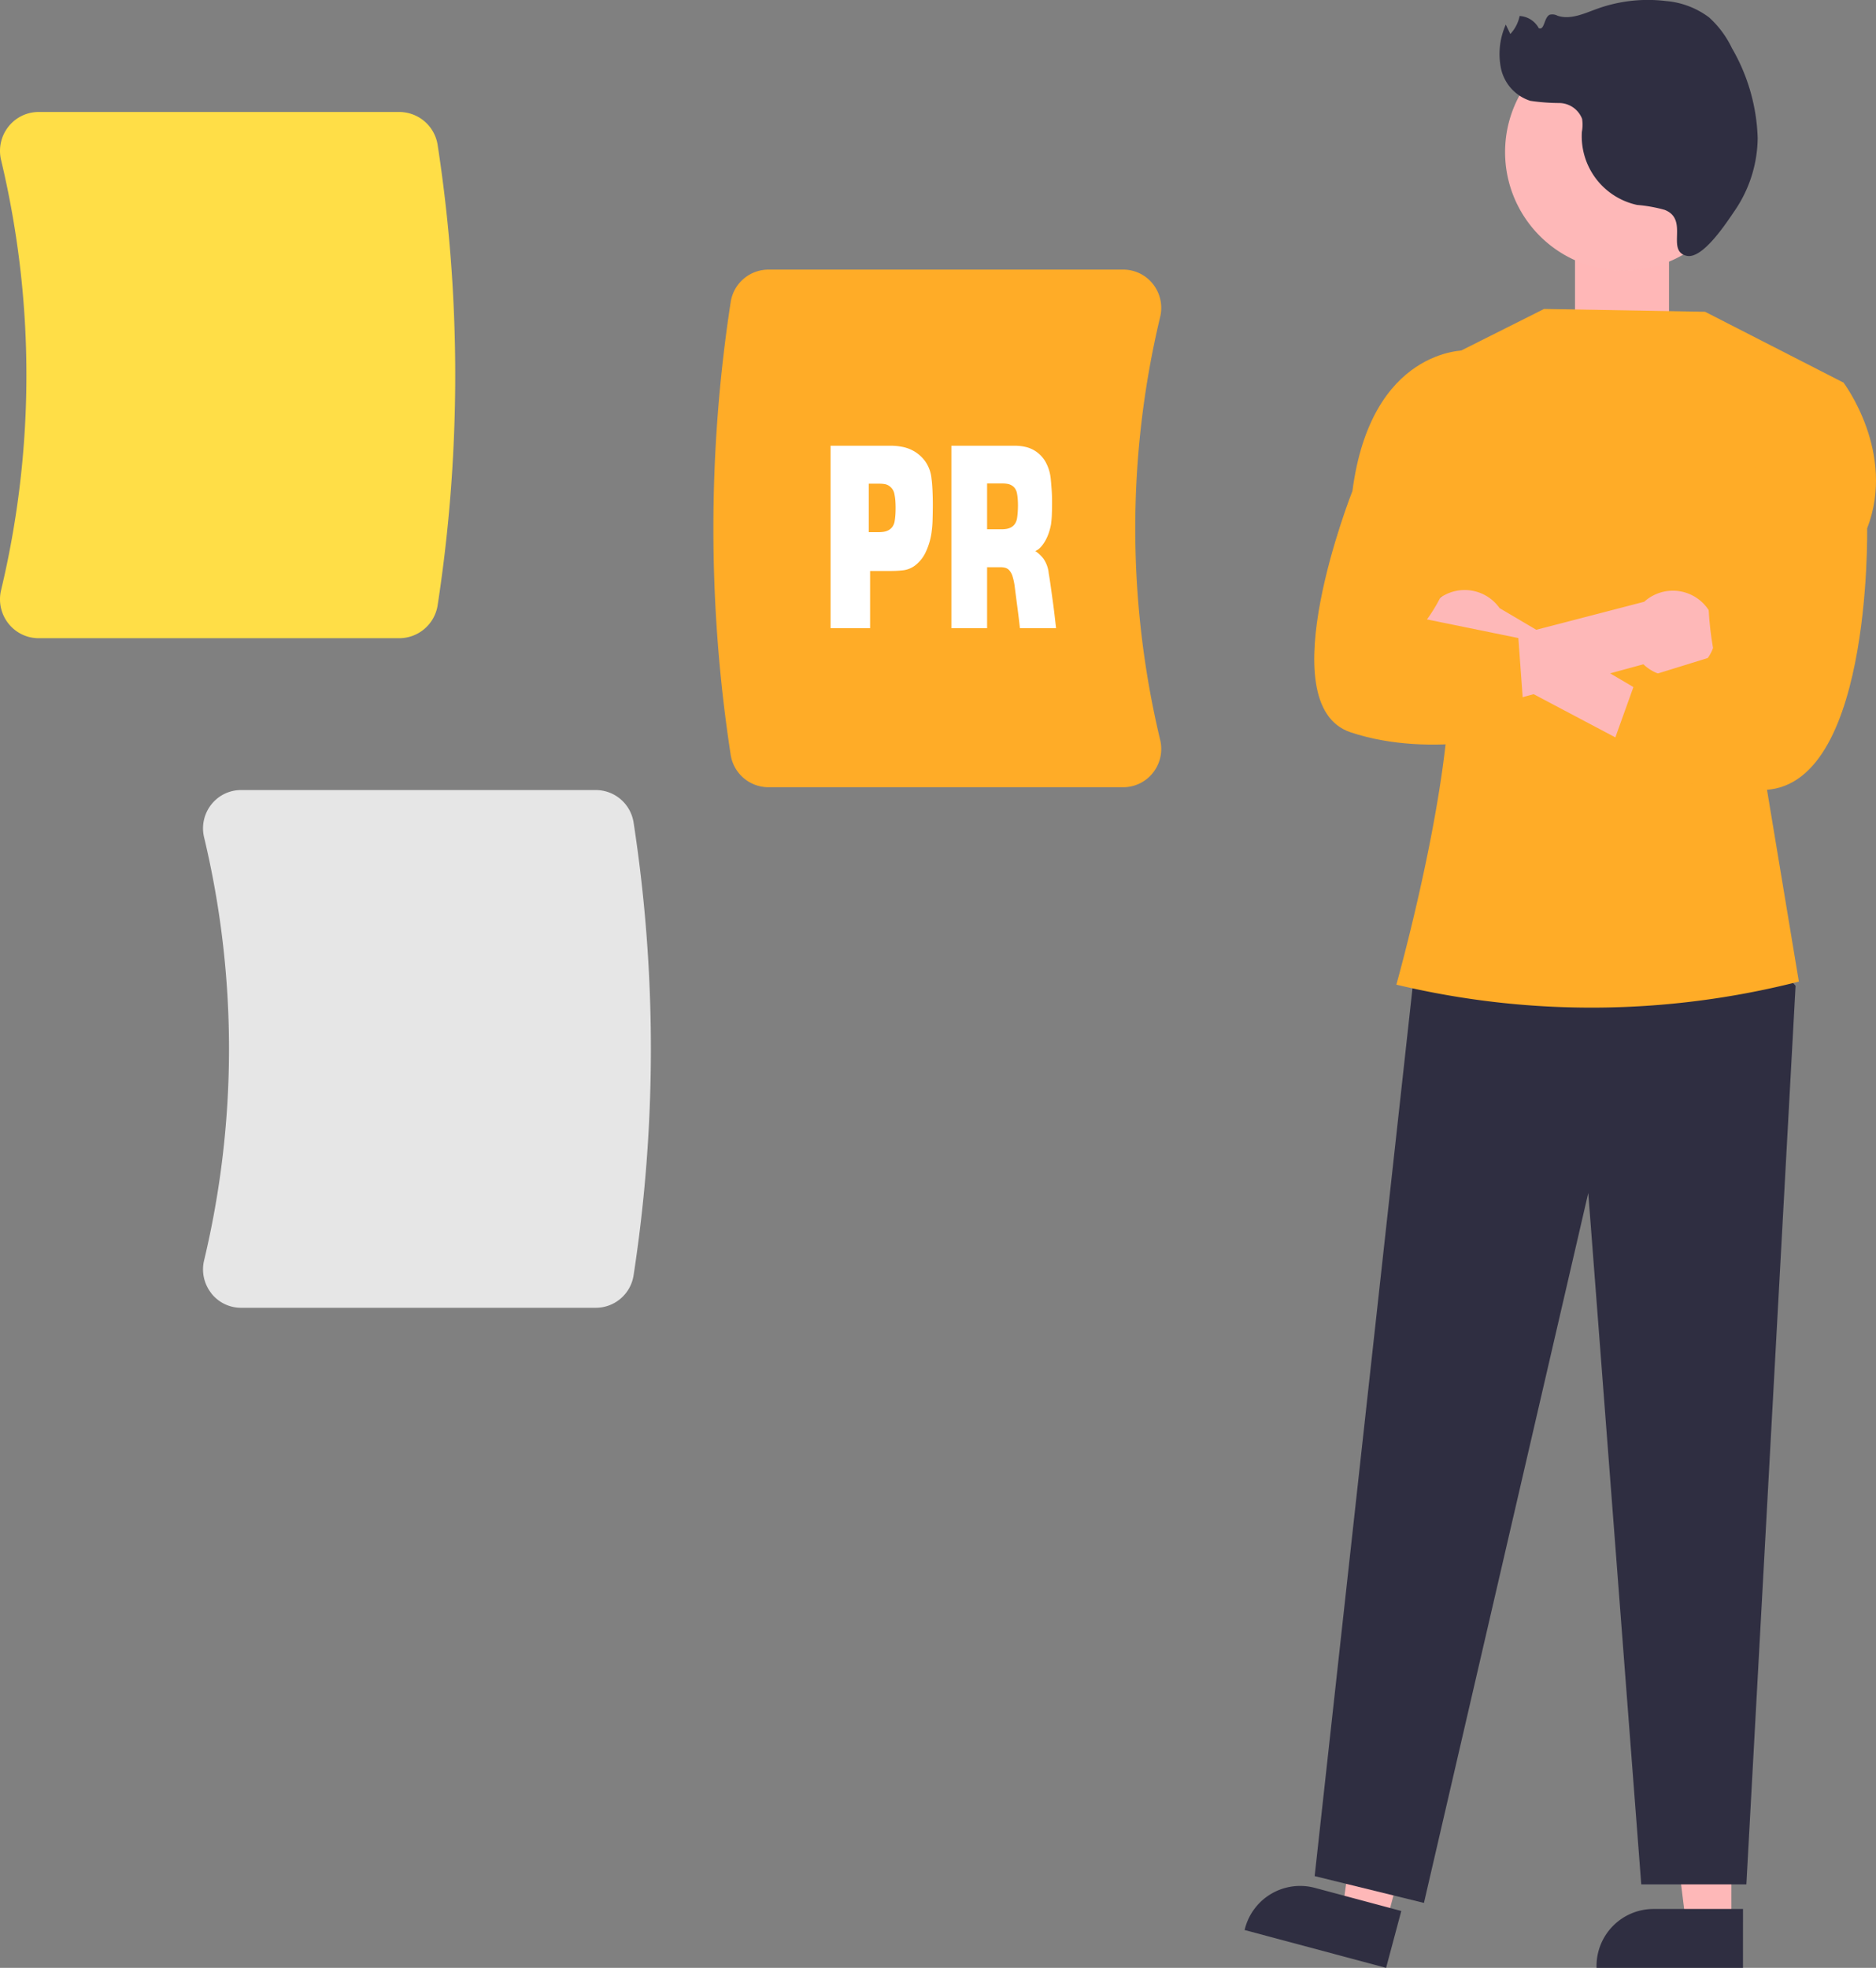 <svg xmlns="http://www.w3.org/2000/svg" width="159.642" height="167.42" viewBox="0 0 159.642 167.42">
  <rect x="0" y="0" width="159.642" height="167.42" fill="#808080" stroke="none"/>
  <g id="undraw_lightbulb_moment_re_ulyo" transform="translate(-351.934 -243.087)">
    <rect id="長方形_331" data-name="長方形 331" width="8" height="14" rx="4" transform="translate(485.962 261)" fill="#ffb7b7"/>
    <path id="パス_5021" data-name="パス 5021" d="M751.46,440.329a3.27,3.27,0,0,1-.611-2.8,77.462,77.462,0,0,0,0-35.976,3.271,3.271,0,0,1,.611-2.8,3.215,3.215,0,0,1,2.54-1.231h30.183a3.256,3.256,0,0,1,3.207,2.729,126.788,126.788,0,0,1,0,38.588,3.256,3.256,0,0,1-3.207,2.73H754a3.216,3.216,0,0,1-2.54-1.23Z" transform="translate(-381.545 -87.219)" fill="#e6e6e6"/>
    <path id="パス_5022" data-name="パス 5022" d="M805.643,372.23a126.788,126.788,0,0,1,0-38.588,3.256,3.256,0,0,1,3.207-2.729h30.183a3.215,3.215,0,0,1,2.54,1.231,3.27,3.27,0,0,1,.611,2.8,77.461,77.461,0,0,0,0,35.976,3.269,3.269,0,0,1-.611,2.8,3.215,3.215,0,0,1-2.54,1.231H808.85A3.256,3.256,0,0,1,805.643,372.23Z" transform="translate(-391.525 -64.889)" fill="#ffac27"/>
    <path id="パス_5023" data-name="パス 5023" d="M715.825,356.415a3.324,3.324,0,0,1-.621-2.851,78.729,78.729,0,0,0,0-36.567,3.325,3.325,0,0,1,.621-2.851,3.268,3.268,0,0,1,2.582-1.251h30.679a3.31,3.31,0,0,1,3.26,2.774,128.871,128.871,0,0,1,0,39.222,3.31,3.31,0,0,1-3.26,2.774H718.407a3.268,3.268,0,0,1-2.582-1.251Z" transform="translate(-363.175 -60.281)" fill="#ffde47"/>
    <path id="Path_2559" data-name="Path 2559" d="M848.315,791.7H844.45l-1.839-14.911h5.7Z" transform="translate(-349.046 -384.943)" fill="#feb8b8"/>
    <path id="Path_2560" data-name="Path 2560" d="M836.762,825.087H824.3v-.158a4.852,4.852,0,0,1,4.851-4.852h7.614Z" transform="translate(-336.506 -414.579)" fill="#2f2e41"/>
    <path id="Path_2561" data-name="Path 2561" d="M759.455,789.2l-3.735-1,2.075-14.88,5.512,1.474Z" transform="translate(-289.553 -382.565)" fill="#feb8b8"/>
    <path id="Path_2562" data-name="Path 2562" d="M741.368,820.825l-12.042-3.22.041-.152a4.852,4.852,0,0,1,5.94-3.434h0l7.355,1.967Z" transform="translate(-271.482 -410.317)" fill="#2f2e41"/>
    <path id="Path_2563" data-name="Path 2563" d="M785.921,559.068l3.238,3.762-4.187,76.448h-8.945l-4.509-58.824-13.984,60.4-9.3-2.281,8.456-76.718Z" transform="translate(-284.427 -235.872)" fill="#2f2e41"/>
    <path id="Path_2564" data-name="Path 2564" d="M773.937,392.84l8.907-4.469,13.7.241,11.787,6.031-6.706,33.493,2.9,17.463h0a71.431,71.431,0,0,1-34.161.281l-.09-.021s6.658-23.623,3.824-30.832Z" transform="translate(-299.514 -119)" fill="#ffac27"/>
    <path id="Path_2565" data-name="Path 2565" d="M819.81,324.111a10.089,10.089,0,1,0,0,.075Z" transform="translate(-319.62 -68.121)" fill="#feb8b8"/>
    <path id="Path_2567" data-name="Path 2567" d="M777.449,469.183a3.614,3.614,0,0,0,5.25,1.774l18.085,9.56.586-4.405L783.8,465.749a3.634,3.634,0,0,0-6.348,3.434Z" transform="translate(-304.255 -170.924)" fill="#feb8b8"/>
    <path id="Path_2568" data-name="Path 2568" d="M799.609,470.065a3.614,3.614,0,0,1-5.511.583l-19.739,5.372.172-5.593,19.636-5.1a3.634,3.634,0,0,1,5.443,4.739Z" transform="translate(-302.314 -171.045)" fill="#feb8b8"/>
    <path id="Path_2569" data-name="Path 2569" d="M842.23,408.506l3.849-.241s4.506,5.945,2.007,12.4c0,0,.433,23.176-9.547,22.224s-13.133-.952-13.133-.952l3-8.356,6.7-2.069s-2.065-9.111,1.844-12.9Z" transform="translate(-337.265 -132.621)" fill="#ffac27"/>
    <path id="Path_2570" data-name="Path 2570" d="M761.532,402.33l-.544-2.788s-8.022-.189-9.608,11.967c0,0-7.214,18.192-.143,20.534s14.848,0,14.848,0l-.586-8.023-7.779-1.587s4.019-5.2,1.83-9.709Z" transform="translate(-284.358 -126.648)" fill="#ffac27"/>
    <path id="Path_2387" data-name="Path 2387" d="M812.183,322.874a12.458,12.458,0,0,0-2.348-.42,5.979,5.979,0,0,1-4.7-6.215,3.421,3.421,0,0,0,.018-1.114,2.11,2.11,0,0,0-1.922-1.342,17.339,17.339,0,0,1-2.486-.188,3.71,3.71,0,0,1-2.485-2.713,6.145,6.145,0,0,1,.4-3.772l.386.8a3.127,3.127,0,0,0,.79-1.53,1.972,1.972,0,0,1,1.629,1.032c.5.223.438-.916.935-1.142a.933.933,0,0,1,.662.086c1.095.367,2.256-.184,3.342-.579a12.745,12.745,0,0,1,5.878-.672,7.092,7.092,0,0,1,3.677,1.394,8.389,8.389,0,0,1,1.941,2.609,16.179,16.179,0,0,1,2.195,7.665,11.131,11.131,0,0,1-1.944,6.155c-.647.941-2.737,4.207-4.126,3.848C812.279,326.33,814.272,323.693,812.183,322.874Z" transform="translate(-318.588 -61.931)" fill="#2f2e41"/>
    <path id="パス_5049" data-name="パス 5049" d="M-.741-7.733A5.733,5.733,0,0,1-1.321-5.8a3.058,3.058,0,0,1-.864,1.016,2.119,2.119,0,0,1-.988.39,8.8,8.8,0,0,1-.969.057H-5.985V.532H-9.348V-14.991h5.187a5.059,5.059,0,0,1,.94.1,3.177,3.177,0,0,1,1.045.408,3.151,3.151,0,0,1,.9.845A3.032,3.032,0,0,1-.76-12.2q.057.4.085,1.026t.028,1.178q0,.551-.019,1.216A9.21,9.21,0,0,1-.741-7.733Zm-3.173-3.135a1.078,1.078,0,0,0-.19-.456,1.134,1.134,0,0,0-.3-.276.965.965,0,0,0-.371-.133,2.631,2.631,0,0,0-.37-.029H-6.1v4.123h.874a2.834,2.834,0,0,0,.38-.029,1.27,1.27,0,0,0,.4-.123A1.029,1.029,0,0,0-4.1-8.075a1.143,1.143,0,0,0,.209-.532q.038-.228.057-.5t.019-.6q0-.285-.019-.58A4.394,4.394,0,0,0-3.914-10.868ZM6.764.532q-.076-.722-.2-1.663T6.327-2.964a5.125,5.125,0,0,0-.19-.912,1.38,1.38,0,0,0-.275-.513.727.727,0,0,0-.352-.219,1.639,1.639,0,0,0-.4-.048H3.971V.532H.931V-14.991H6.365a4.091,4.091,0,0,1,.874.1,2.642,2.642,0,0,1,.921.408,2.7,2.7,0,0,1,.779.855,3.7,3.7,0,0,1,.447,1.444q.038.38.076.912t.038,1.1q0,.532-.019,1.026a8.036,8.036,0,0,1-.076.874,5.311,5.311,0,0,1-.171.655,3.894,3.894,0,0,1-.285.665,3.035,3.035,0,0,1-.389.56,1.367,1.367,0,0,1-.484.361,2.882,2.882,0,0,1,.7.665,2.577,2.577,0,0,1,.437,1.216q.095.551.181,1.178T9.567-1.72q.086.618.152,1.2T9.842.532ZM6.517-10.925a1.079,1.079,0,0,0-.18-.446.948.948,0,0,0-.295-.257,1.062,1.062,0,0,0-.361-.123,2.437,2.437,0,0,0-.361-.028H3.971v3.895H5.244A2.522,2.522,0,0,0,5.6-7.914a1.268,1.268,0,0,0,.39-.123.943.943,0,0,0,.332-.285,1.192,1.192,0,0,0,.2-.513q.038-.247.057-.541t.019-.561q0-.228-.019-.494T6.517-10.925Z" transform="translate(431.962 296)" fill="#fff"/>
  </g>
</svg>
